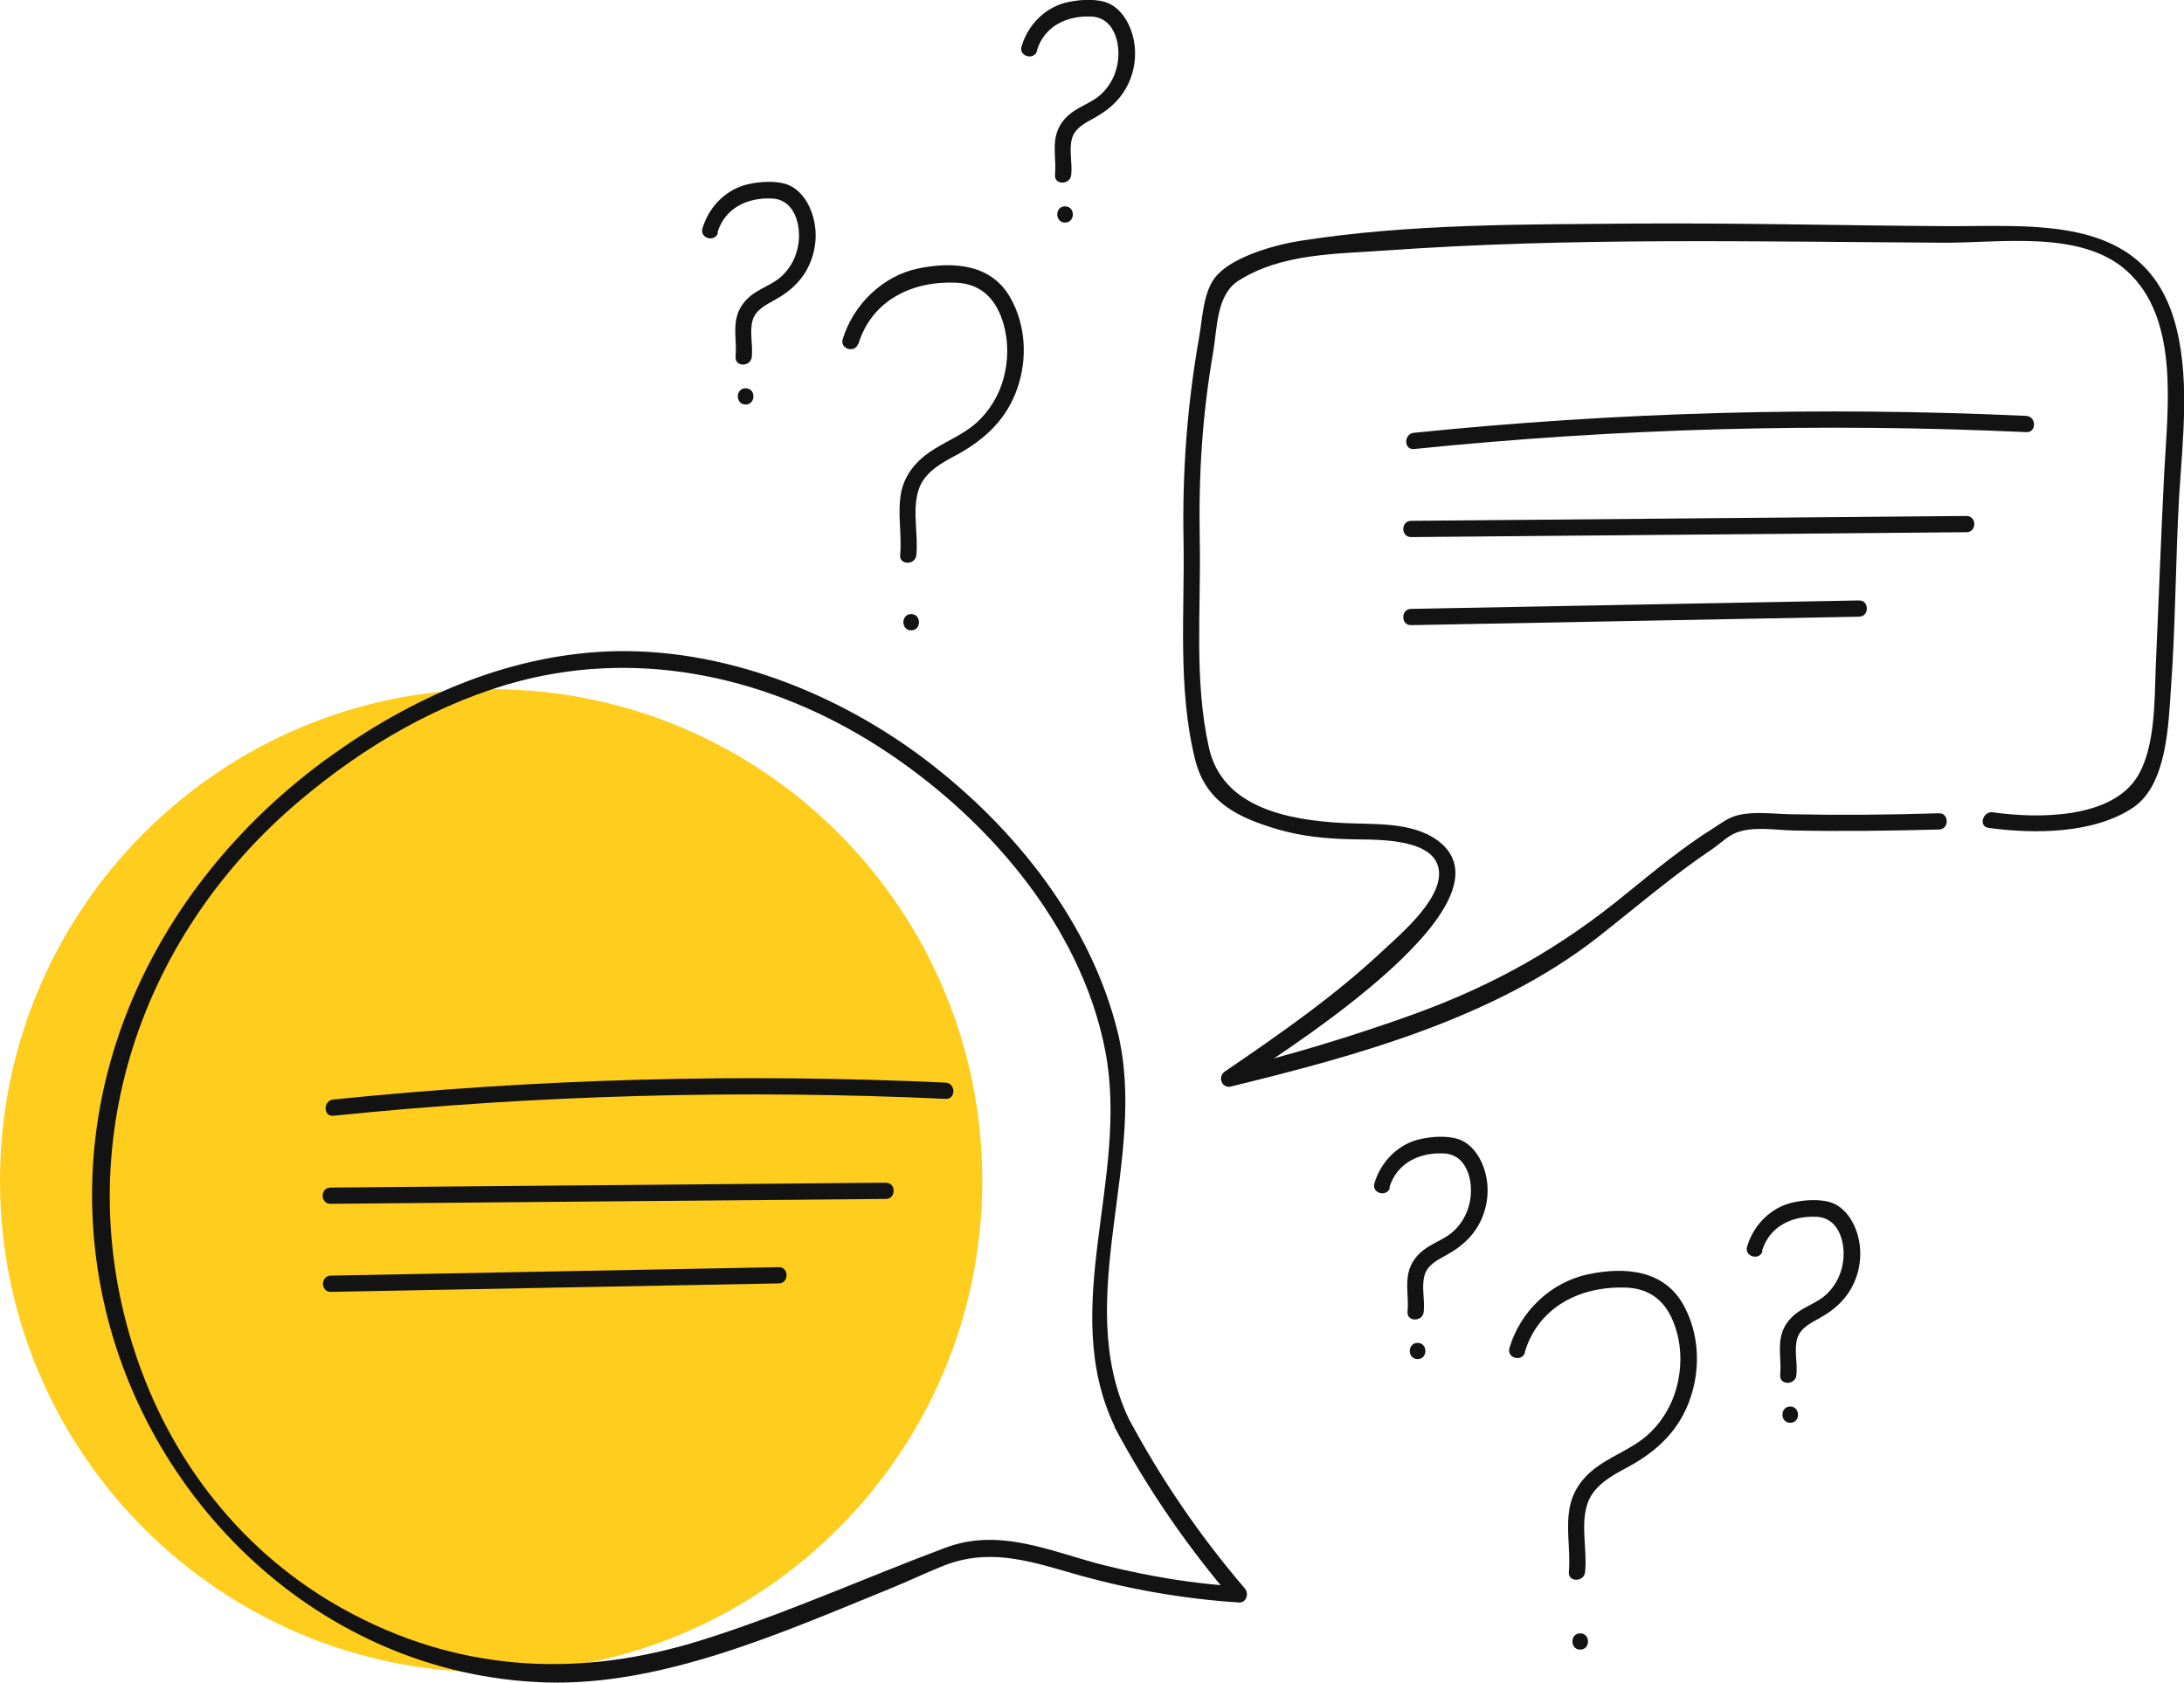 <svg xmlns="http://www.w3.org/2000/svg" width="441" height="340" viewBox="0 0 441 340" fill="none"><g clip-path="url(#clip0_352_2800)"><path d="M99.173 337.769C153.944 337.769 198.345 293.315 198.345 238.479C198.345 183.643 153.944 139.189 99.173 139.189C44.401 139.189 0 183.643 0 238.479C0 293.315 44.401 337.769 99.173 337.769Z" fill="#FFCD1E"></path><path d="M285.523 90.693C326.621 86.493 367.915 85.377 409.144 87.281C411.242 87.412 411.242 84.13 409.144 83.999C367.915 82.096 326.621 83.212 285.523 87.412C283.425 87.609 283.425 90.89 285.523 90.693Z" fill="#141313"></path><path d="M284.933 108.477C322.294 108.149 359.656 107.821 397.084 107.493C399.181 107.493 399.181 104.212 397.084 104.212C359.722 104.54 322.36 104.868 284.933 105.196C282.835 105.196 282.835 108.477 284.933 108.477Z" fill="#141313"></path><path d="M284.933 126.261C315.084 125.671 345.236 125.146 375.387 124.555C377.485 124.555 377.485 121.208 375.387 121.274C345.236 121.865 315.084 122.39 284.933 122.98C282.835 122.98 282.835 126.327 284.933 126.261Z" fill="#141313"></path><path d="M67.317 225.354C108.415 221.154 149.709 220.039 190.938 221.942C193.036 222.073 193.036 218.792 190.938 218.66C149.709 216.757 108.415 217.873 67.317 222.073C65.219 222.27 65.219 225.551 67.317 225.354Z" fill="#141313"></path><path d="M66.727 243.138C104.089 242.81 141.45 242.482 178.878 242.154C180.975 242.154 180.975 238.873 178.878 238.873C141.516 239.201 104.154 239.529 66.727 239.857C64.629 239.857 64.629 243.138 66.727 243.138Z" fill="#141313"></path><path d="M66.792 260.923C96.944 260.332 127.096 259.807 157.247 259.216C159.345 259.216 159.345 255.87 157.247 255.935C127.096 256.526 96.944 257.051 66.792 257.641C64.695 257.641 64.695 260.988 66.792 260.923Z" fill="#141313"></path><path d="M225.088 288.288C231.774 300.822 239.836 312.503 249.079 323.266L250.258 320.444C241.213 319.919 232.167 318.41 223.384 316.244C212.438 313.553 202.081 308.369 190.807 312.635C174.355 318.803 158.427 326.022 141.647 331.272C117.788 338.753 94.126 337.9 71.643 326.219C50.799 315.456 35.658 297.147 27.923 275.097C13.306 233.426 27.333 189.589 60.697 161.567C73.609 150.674 88.816 141.749 105.203 137.483C130.176 131.052 155.871 137.024 177.305 150.739C198.738 164.455 218.271 186.636 223.187 212.295C228.103 237.954 213.618 264.073 225.088 288.157C226.006 290.06 228.824 288.419 227.907 286.516C216.371 262.104 231.971 234.017 225.678 208.423C220.238 186.373 204.965 167.277 187.202 153.692C169.439 140.108 145.908 130.593 122.573 131.577C101.926 132.496 82.786 141.092 66.202 153.102C32.118 177.842 12.192 218.07 20.451 260.529C28.71 302.988 64.826 338.294 110.053 339.803C133.781 340.591 158.165 329.631 179.795 320.838C183.204 319.46 186.612 317.819 190.021 316.441C199.328 312.569 207.391 315.128 216.502 317.753C227.382 320.903 238.853 322.938 250.193 323.66C251.7 323.725 252.225 321.888 251.373 320.838C242.327 310.272 234.462 298.788 227.907 286.516C226.924 284.679 224.105 286.319 225.088 288.157V288.288Z" fill="#141313"></path><path d="M401.541 167.211C410.586 168.458 422.844 168.458 430.775 163.077C437.592 158.417 437.854 146.277 438.378 138.861C439.296 126.064 439.296 113.136 440.017 100.274C440.738 88.724 442.376 75.468 438.903 64.246C432.348 43.115 410.455 45.806 392.561 45.675C371.782 45.543 351.004 45.018 330.226 45.15C308.005 45.346 284.67 45.15 262.647 48.628C257.796 49.35 249.275 51.712 245.801 55.518C242.917 58.603 242.852 64.181 242.13 68.118C239.705 81.965 238.722 95.155 238.984 109.265C239.246 123.374 237.739 139.124 241.344 153.495C243.507 162.092 250.062 165.177 258.124 167.539C262.909 168.917 267.628 169.377 272.61 169.508C277.001 169.639 288.669 169.048 290.373 174.955C292.077 180.861 283.032 188.473 279.361 191.886C269.529 201.139 258.386 208.882 247.309 216.429C245.801 217.479 246.719 219.907 248.554 219.448C274.052 213.214 301.713 205.667 322.688 189.261C330.357 183.223 337.764 176.858 345.76 171.477C347.596 170.23 349.103 168.523 351.332 167.933C354.609 166.948 358.804 167.67 362.147 167.736C371.914 167.933 381.68 167.802 391.512 167.539C393.61 167.539 393.61 164.192 391.512 164.258C381.483 164.586 371.52 164.652 361.492 164.455C358.149 164.389 354.478 163.864 351.201 164.586C349.038 165.045 347.727 166.161 345.957 167.277C339.795 171.148 334.421 175.611 328.653 180.27C315.215 191.361 301.713 198.973 285.195 204.945C272.938 209.342 260.353 213.148 247.702 216.232L248.947 219.251C255.371 214.854 307.874 182.764 290.308 169.77C285.064 165.899 277.264 166.555 271.168 166.227C260.221 165.636 246.784 163.208 244.097 150.936C241.082 137.352 242.524 123.111 242.262 109.33C241.999 95.549 242.786 83.737 245.015 70.809C245.801 66.018 245.67 59.521 250.062 56.7C258.845 51.121 269.857 51.318 279.754 50.596C317.378 47.906 354.871 48.825 392.561 49.021C403.9 49.087 420.156 46.397 429.398 54.665C440.213 64.312 437.657 82.621 437.002 95.549C436.346 108.477 435.887 121.536 435.297 134.596C435.035 141.289 435.232 150.608 431.758 156.58C426.514 165.57 411.111 165.308 402.393 164.061C400.361 163.799 399.443 166.948 401.541 167.211Z" fill="#141313"></path><path d="M173.306 69.562C175.994 60.637 184.187 56.7 193.101 57.093C198.411 57.356 201.295 60.703 202.671 65.559C203.654 69.103 203.589 72.843 202.671 76.321C201.754 79.799 199.787 83.081 197.034 85.509C194.281 87.937 190.676 89.249 187.661 91.349C184.908 93.252 182.81 95.812 182.024 99.159C181.106 103.424 182.155 107.821 181.762 112.086C181.565 114.186 184.842 114.186 185.039 112.086C185.432 107.821 184.187 103.227 185.432 99.093C186.547 95.352 190.217 93.449 193.429 91.743C199.066 88.593 203.392 84.524 205.49 78.224C207.456 72.384 207.128 65.756 204.113 60.309C200.312 53.353 192.643 52.762 185.498 54.206C178.353 55.65 172.323 61.424 170.16 68.512C169.57 70.546 172.716 71.399 173.306 69.365V69.562Z" fill="#141313"></path><path d="M183.99 127.311C186.088 127.311 186.088 124.03 183.99 124.03C181.893 124.03 181.893 127.311 183.99 127.311Z" fill="#141313"></path><path d="M144.859 46.987C146.366 42 150.955 39.834 155.936 40.096C160.918 40.359 162.098 46.593 160.918 50.662C160.393 52.631 159.279 54.468 157.772 55.846C156.264 57.224 154.101 58.012 152.331 59.193C150.561 60.374 149.185 62.081 148.726 64.181C148.136 66.74 148.792 69.431 148.529 72.056C148.333 74.156 151.61 74.156 151.807 72.056C152.069 69.627 151.282 66.937 152.003 64.574C152.659 62.54 154.691 61.556 156.461 60.571C159.935 58.668 162.622 56.043 163.933 52.171C165.178 48.562 164.916 44.428 163.081 41.081C162.098 39.309 160.59 37.734 158.624 37.143C156.33 36.487 153.577 36.684 151.348 37.143C146.76 38.062 143.155 41.672 141.844 46.134C141.254 48.168 144.4 49.021 144.99 46.987H144.859Z" fill="#141313"></path><path d="M150.561 81.702C152.659 81.702 152.659 78.421 150.561 78.421C148.464 78.421 148.464 81.702 150.561 81.702Z" fill="#141313"></path><path d="M280.541 239.857C282.049 234.87 286.637 232.704 291.618 232.967C296.6 233.229 297.78 239.463 296.6 243.532C296.076 245.501 294.961 247.338 293.454 248.716C291.946 250.095 289.783 250.882 288.013 252.063C286.244 253.245 284.867 254.951 284.408 257.051C283.818 259.61 284.474 262.301 284.212 264.926C284.015 267.026 287.292 267.026 287.489 264.926C287.751 262.498 286.965 259.807 287.686 257.444C288.341 255.41 290.373 254.426 292.143 253.441C295.617 251.538 298.304 248.913 299.615 245.041C300.861 241.432 300.598 237.298 298.763 233.951C297.78 232.179 296.272 230.604 294.306 230.013C292.012 229.357 289.259 229.554 287.03 230.013C282.442 230.932 278.837 234.542 277.526 239.004C276.936 241.038 280.082 241.891 280.672 239.857H280.541Z" fill="#141313"></path><path d="M286.244 274.507C288.341 274.507 288.341 271.226 286.244 271.226C284.146 271.226 284.146 274.507 286.244 274.507Z" fill="#141313"></path><path d="M355.789 252.654C357.296 247.666 361.885 245.501 366.866 245.763C371.848 246.026 373.028 252.26 371.848 256.329C371.324 258.298 370.209 260.135 368.702 261.513C367.194 262.891 365.031 263.679 363.261 264.86C361.491 266.041 360.115 267.747 359.656 269.847C359.066 272.407 359.722 275.097 359.46 277.722C359.263 279.822 362.54 279.822 362.737 277.722C362.999 275.294 362.213 272.604 362.934 270.241C363.589 268.207 365.621 267.223 367.391 266.238C370.865 264.335 373.552 261.71 374.863 257.838C376.108 254.229 375.846 250.095 374.011 246.748C373.028 244.976 371.52 243.401 369.554 242.81C367.26 242.154 364.507 242.351 362.278 242.81C357.69 243.729 354.085 247.338 352.774 251.801C352.184 253.835 355.33 254.688 355.92 252.654H355.789Z" fill="#141313"></path><path d="M361.492 287.369C363.589 287.369 363.589 284.088 361.492 284.088C359.394 284.088 359.394 287.369 361.492 287.369Z" fill="#141313"></path><path d="M307.874 273.129C310.693 263.81 319.279 259.676 328.521 260.069C334.093 260.332 337.108 263.81 338.55 268.929C339.599 272.604 339.533 276.541 338.55 280.216C337.567 283.891 335.535 287.304 332.651 289.863C329.767 292.422 326.031 293.8 322.884 295.966C320 297.935 317.837 300.56 317.051 304.038C316.067 308.435 317.182 313.028 316.789 317.491C316.592 319.591 319.869 319.591 320.066 317.491C320.525 313.094 319.148 308.303 320.459 303.972C321.639 300.035 325.441 298.066 328.849 296.229C334.748 293.013 339.206 288.747 341.369 282.251C343.401 276.213 343.073 269.323 339.992 263.679C336.059 256.46 328.128 255.804 320.656 257.379C313.183 258.954 306.956 264.86 304.793 272.276C304.203 274.31 307.35 275.163 307.94 273.129H307.874Z" fill="#141313"></path><path d="M319.083 333.175C321.18 333.175 321.18 329.894 319.083 329.894C316.985 329.894 316.985 333.175 319.083 333.175Z" fill="#141313"></path><path d="M209.357 10.237C210.865 5.25 215.453 3.084 220.434 3.347C225.416 3.609 226.596 9.844 225.416 13.912C224.892 15.881 223.777 17.719 222.27 19.097C220.762 20.475 218.599 21.262 216.829 22.444C215.06 23.625 213.683 25.331 213.224 27.431C212.634 29.99 213.29 32.681 213.028 35.306C212.831 37.406 216.108 37.406 216.305 35.306C216.567 32.878 215.781 30.187 216.502 27.825C217.157 25.79 219.189 24.806 220.959 23.822C224.433 21.919 227.12 19.294 228.431 15.422C229.677 11.812 229.414 7.678 227.579 4.331C226.596 2.559 225.088 0.984 223.122 0.394C220.828 -0.263 218.075 -0.066 215.781 0.394C211.192 1.312 207.587 4.922 206.276 9.384C205.686 11.419 208.833 12.272 209.423 10.237H209.357Z" fill="#141313"></path><path d="M215.06 44.953C217.157 44.953 217.157 41.672 215.06 41.672C212.962 41.672 212.962 44.953 215.06 44.953Z" fill="#141313"></path></g><defs><clipPath id="clip0_352_2800"><rect width="441" height="340" fill="white"></rect></clipPath></defs></svg>